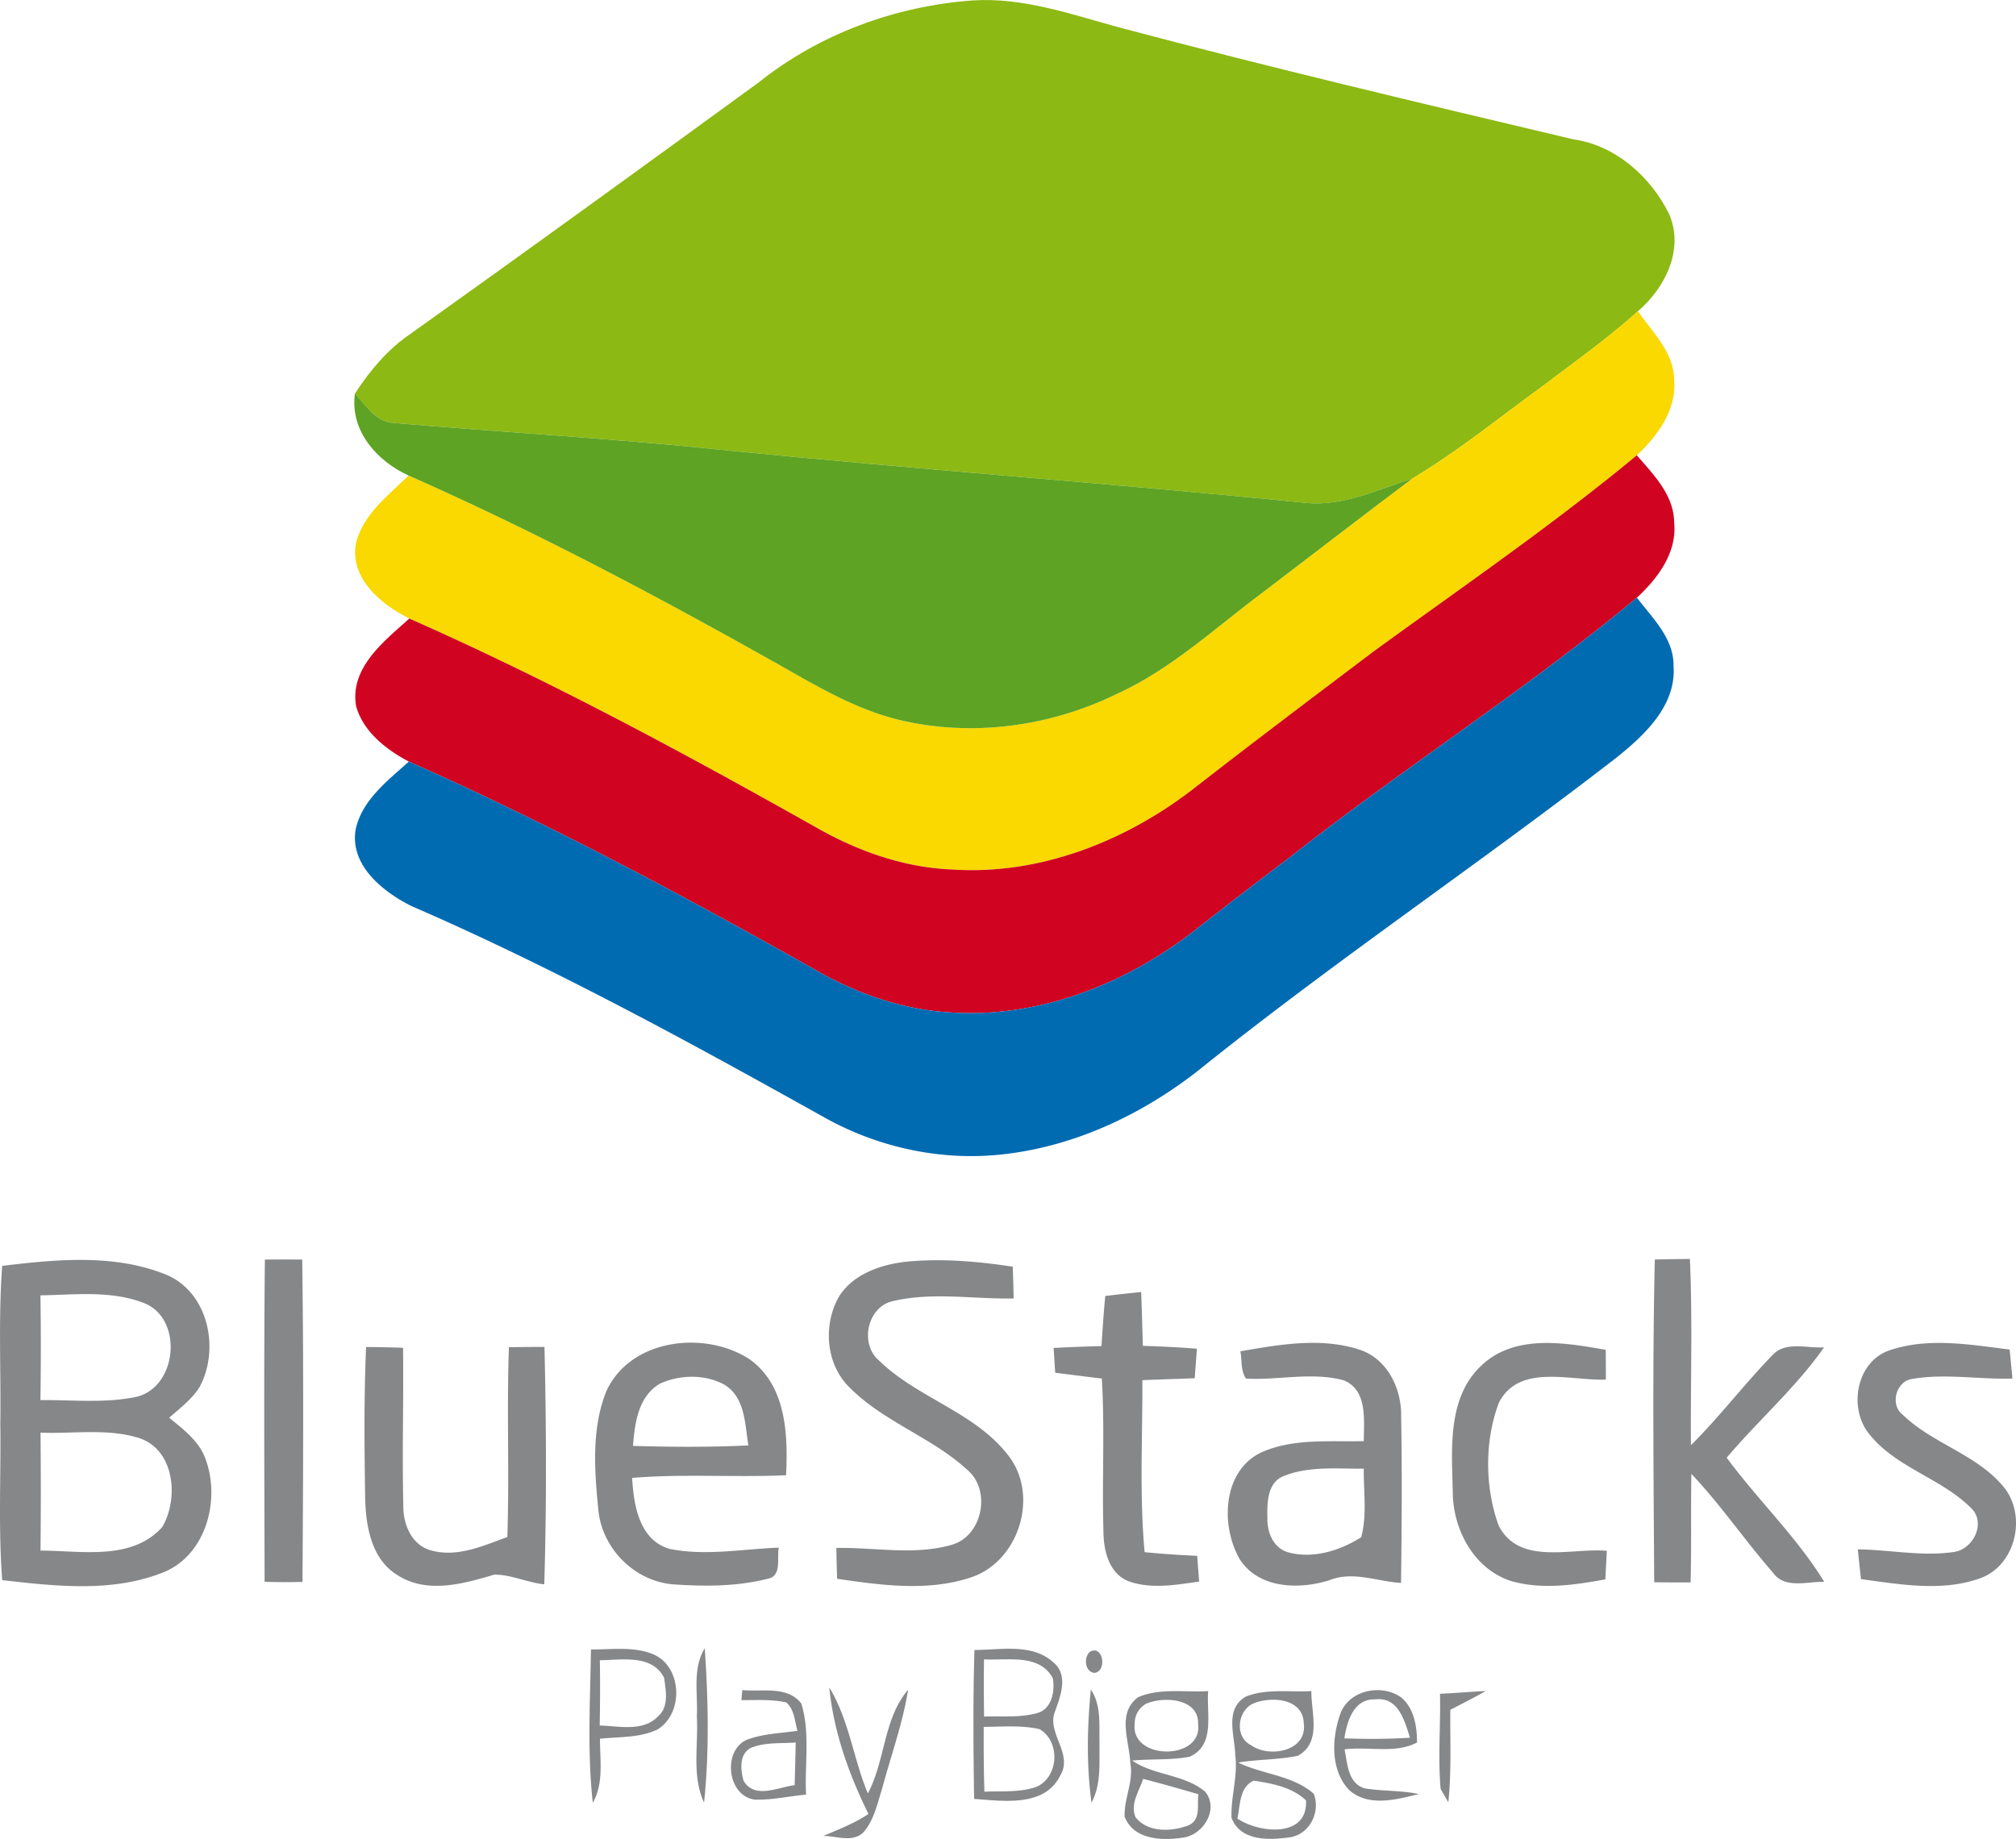 <svg xmlns="http://www.w3.org/2000/svg" width="2500" height="2281" viewBox="0 0 1100.506 1004.066"><path fill="#8CB913" d="M413.967 45.124C447.168 18.557 488.714 3.278 530.974.222c27.5-1.789 53.806 7.603 79.926 14.72 82.313 21.911 165.223 41.512 248.097 61.148 23.066 3.278 42.367 20.644 52.316 41.101 8.05 19.229-2.421 40.132-17.217 52.727-16.69 15.055-35.101 28.06-53.022 41.624-23.177 16.841-45.497 35.063-70.165 49.744-18.782 6.001-37.599 15.167-57.835 13.304-106.384-10.693-213.068-18.333-319.452-28.991-59.435-6.297-119.092-9.54-178.6-14.682-9.876-.373-15.131-9.688-21.277-16.021 8.086-12.372 17.624-23.961 29.956-32.346 63.685-45.424 127.032-91.331 190.266-137.426z"/><path fill="#F9D900" d="M841.073 211.541c17.923-13.563 36.332-26.569 53.022-41.624 8.015 11.479 19.604 22.396 19.789 37.337 1.528 16.397-9.018 30.742-20.386 41.326-45.832 38.007-95.056 71.731-143.162 106.719-33.273 25.116-66.586 50.23-99.452 75.831-37.189 28.58-83.877 46.802-131.279 43.599-25.936-1.081-50.902-9.839-73.333-22.546-72.775-40.989-146.369-80.749-222.83-114.471-15.353-7.564-32.754-22.097-29.104-41.25 3.988-15.762 17.591-26.046 28.729-36.814 68.9 30.406 135.489 65.731 201.07 102.659 21.316 12.109 42.743 24.965 66.814 30.777 39.646 9.465 82.201 3.652 118.682-14.197 29.589-13.45 53.511-35.884 79.296-55.147 27.351-20.793 54.515-41.811 81.979-62.454 24.668-14.682 46.989-32.904 70.165-49.745z"/><path fill="#5EA323" d="M193.745 214.894c6.146 6.334 11.401 15.648 21.277 16.021 59.507 5.142 119.165 8.384 178.6 14.682 106.385 10.658 213.068 18.298 319.452 28.991 20.236 1.863 39.053-7.303 57.835-13.304-27.464 20.644-54.628 41.661-81.979 62.454-25.785 19.265-49.707 41.697-79.296 55.147-36.48 17.85-79.036 23.663-118.682 14.197-24.07-5.813-45.497-18.668-66.813-30.778-65.581-36.928-132.17-72.253-201.07-102.659-17.362-7.899-32.119-24.518-29.324-44.751z"/><path fill="#D00421" d="M750.337 355.299c48.106-34.987 97.33-68.712 143.163-106.719 9.094 10.471 20.273 21.723 20.386 36.591 1.75 16.396-8.944 30.629-20.31 41.139-60.253 50.08-126.471 92.337-188.065 140.666a4029.214 4029.214 0 0 0-54.813 42.146c-37.189 28.468-83.806 46.69-131.13 43.706-25.858-1.374-50.901-9.836-73.296-22.619-72.813-41.06-146.627-80.522-223.093-114.394-12.372-6.56-24.928-16.284-28.803-30.369-3.504-20.868 15.313-35.363 29.064-47.734 76.463 33.723 150.057 73.482 222.832 114.471 22.431 12.707 47.396 21.465 73.333 22.545 47.402 3.204 94.088-15.018 131.279-43.598 32.867-25.6 66.179-50.715 99.453-75.831z"/><path fill="#016BB2" d="M705.511 466.975c61.595-48.33 127.813-90.586 188.064-140.667 8.421 11.104 20.16 22.135 19.974 37.149 1.677 21.39-15.429 37.563-30.669 49.821-73.666 57.088-151.063 109.217-223.946 167.35-31.304 25.749-69.125 44.489-109.626 49.409-33.613 4.211-68.345-2.947-97.965-19.191-74.154-41.396-148.752-82.35-226.746-116.147-15.539-7.826-33.646-22.134-30.48-41.697 3.428-16.171 17.475-26.717 29.064-37.188 76.465 33.872 150.28 73.334 223.093 114.394 22.395 12.783 47.438 21.245 73.296 22.619 47.325 2.984 93.94-15.238 131.13-43.706a4040.867 4040.867 0 0 1 54.811-42.146z"/><g fill="#868789"><path d="M1.205 691.153c29.477-3.545 60.928-6.639 89.137 4.656 23.361 9.427 29.883 40.65 18.591 61.521-4.21 6.702-10.695 11.55-16.583 16.731 7.863 6.444 16.623 12.966 20.01 22.99 8.163 22.692-.334 53.322-24.668 62.001-27.459 10.473-57.943 6.936-86.487 3.688-2.196-28.543-.633-57.196-1.041-85.777.408-28.615-1.117-57.27 1.041-85.81m20.869 16.094c.298 19.079.263 38.154 0 57.2 17.253-.189 34.804 1.787 51.87-1.682 22.955-4.84 26.455-42.998 4.472-51.383-17.962-6.93-37.598-4.433-56.342-4.135m.036 74.972c.226 21.464.226 42.926 0 64.389 22.136.041 49.894 5.706 66.477-12.891 9.167-15.653 6.819-42.518-13.114-48.703-17.253-5.217-35.626-2.088-53.363-2.795zM144.594 687.72a923.197 923.197 0 0 1 20.382 0c.823 58.651.523 117.343.148 175.989-6.892.19-13.788.153-20.68-.071-.148-58.616-.447-117.266.15-175.918zM458.012 707.881c7.675-12.146 22.317-17.254 35.92-18.93 19.635-2.014 39.46-.3 58.913 2.644a884.16 884.16 0 0 1 .485 17.366c-22.022.407-44.494-3.689-66.141 1.492-13.715 3.166-17.999 23.212-7.492 32.229 21.019 20.682 52.503 28.21 70.799 52.093 17.031 21.878 5.667 58.056-20.716 66.557-23.438 7.75-48.889 4.169-72.812.669a852.147 852.147 0 0 1-.411-16.845c20.941-.371 42.63 4.211 63.125-1.75 16.841-4.92 21.575-30.036 8.159-41.063-19.188-17.555-45.123-25.901-63.646-44.38-13.413-12.597-15.127-34.469-6.183-50.082zM903.339 687.683c6.372-.148 12.743-.258 19.151-.298 1.528 33.871.3 67.819.561 101.69 15.688-15.538 28.987-33.202 44.341-49.003 7.081-8.049 19.043-3.798 28.322-4.433-15.39 22.022-35.848 39.797-53.137 60.254 17.063 23.141 38.155 43.188 53.245 67.779-9.424-.259-21.722 4.138-28.169-5.255-15.276-17.475-28.357-36.813-44.346-53.692-.37 19.749.113 39.498-.441 59.246-6.635.035-13.271 0-19.862-.072-.334-58.724-1.007-117.49.335-176.216zM603.338 707.581c6.521-.781 13.078-1.488 19.6-2.161.408 9.764.634 19.563.933 29.399 9.836.334 19.675.749 29.511 1.563-.409 5.367-.78 10.771-1.229 16.135-9.502.375-19.043.635-28.545 1.049.113 31.299-1.638 62.674 1.229 93.899 9.541.969 19.115 1.564 28.692 2.013.335 4.657.706 9.355 1.081 14.051-12.744 1.786-26.418 4.323-38.827-.299-10.358-4.287-13.268-16.36-13.417-26.459-.854-28.023.783-56.08-.892-84.101-8.497-1.009-16.994-2.089-25.45-3.17-.299-4.508-.597-9.017-.859-13.525 8.72-.483 17.401-.781 26.12-1.04.597-9.133 1.194-18.26 2.053-27.354zM330.944 759.713c13.042-28.803 53.624-33.536 78.179-17.623 20.047 14.272 21.093 41.063 19.972 63.384-28.021 1.229-56.08-.859-84.027 1.451.859 14.721 3.802 33.796 20.309 38.716 19.677 4.061 39.945.075 59.771-.635-1.23 5.627 1.898 15.539-6.109 16.994-16.845 4.287-34.581 4.247-51.797 3.018-20.941-1.823-38.379-19.414-40.578-40.206-2.128-21.537-3.918-44.568 4.28-65.099m29.29-4.247c-11.813 6.931-13.751 21.573-14.683 33.981 20.979.633 41.997.746 62.976-.263-1.939-11.623-1.641-26.192-13.119-33.161-10.582-5.811-24.293-5.513-35.174-.557zM677.117 737.803c21.391-3.727 44.082-7.788 65.247-.822 14.98 5.032 22.728 21.092 22.506 36.148.521 30.367.335 60.771-.071 91.143-13.044-.779-26.233-6.667-39.054-1.493-16.507 5.22-38.565 4.699-48.926-11.359-10.622-18.225-9.578-48.26 11.663-58.392 17.478-7.863 37.335-5.705 56.006-6.187 0-11.554 2.162-27.838-10.992-33.201-17.438-4.73-35.626.071-53.325-.933-2.98-4.359-2.121-9.984-3.054-14.904m23.996 67.969c-9.352 3.352-9.5 14.828-9.239 23.1-.261 7.751 3.203 16.284 11.251 18.668 13.641 3.727 28.283-.854 39.949-8.229 3.238-12.147 1.266-25.007 1.376-37.417-14.459.115-29.586-1.53-43.337 3.878zM808.804 745.442c18.184-17.145 45.424-12.369 67.741-8.461.041 5.406.077 10.809.077 16.248-19.378.817-47.212-8.94-58.391 12.594-7.9 20.983-7.715 45.983-.188 67.038 11.254 22.131 39.463 12.183 59.1 13.864-.262 5.174-.557 10.392-.818 15.61-17.065 3.094-35.138 5.814-52.056.705-20.051-6.854-31.267-28.391-31.229-48.738-.556-23.398-3.053-51.31 15.764-68.86zM1031.562 737.243c21.127-7.19 43.894-3.059 65.469-.408.522 5.255 1.044 10.546 1.527 15.837-18.296.599-36.814-2.947-54.927.259-8.643 1.308-11.998 14.086-5.064 19.377 16.095 15.765 39.795 21.464 54.588 38.828 13.489 15.313 7.751 43.042-11.771 50.418-20.906 7.711-43.974 3.541-65.473.633a777.133 777.133 0 0 1-1.75-16.247c17.55.188 35.21 4.061 52.725 1.379 9.985-1.524 17.067-15.054 9.8-23.213-16.284-16.881-41.396-22.436-56.229-41.025-11.629-14.091-7.227-39.725 11.105-45.838zM199.855 735.453c6.707.039 13.413.188 20.16.414.371 28.653-.561 57.306.148 85.922-.225 9.877 4.099 21.133 14.232 24.447 14.534 4.549 29.104-2.125 42.554-7.041 1.158-34.545-.371-69.086.859-103.627 6.443-.115 12.929-.152 19.414-.152 1.004 43.188 1.193 86.449-.113 129.602-9.239-.933-18.035-5.327-27.273-5.291-16.882 5.031-36.707 10.657-52.801.299-14.271-8.605-17.292-26.532-17.7-41.845-.411-27.577-.71-55.189.52-82.728zM322.597 900.603c11.179.076 22.918-1.751 33.577 2.46 16.283 6.411 17.287 32.455 2.718 41.215-9.724 4.694-20.902 3.911-31.375 5.065-.036 11.701 2.162 24.256-3.912 34.955-3.094-27.802-1.416-55.821-1.008-83.695m4.846 5.887c.222 11.85.149 23.737-.076 35.626 10.582.263 23.664 3.613 31.936-5.069 5.96-5.214 4.174-14.01 3.241-20.904-6.448-13.044-23.252-9.799-35.101-9.653zM531.941 900.865c14.345.036 31.526-3.836 43.187 6.855 8.159 6.893 3.876 17.925.97 26.273-5.327 11.848 10.062 23.398 2.646 35.472-8.534 17.365-31.114 13.823-46.986 12.743-.413-27.088-.639-54.256.183-81.343m5.215 5.141c-.149 10.397-.109 20.793.04 31.228 9.688-.371 19.672.746 29.137-1.938 7.826-2.233 9.649-11.965 8.385-19.003-7.267-13.565-24.927-9.613-37.562-10.287m-.149 36.852c-.073 11.776 0 23.588.375 35.399 9.465-.48 19.377.562 28.467-2.683 12.146-5.367 13.118-24.705 1.678-31.452-10.025-2.305-20.382-1.3-30.52-1.264zM595.027 901.832c7.229-4.023 9.501 10.957 2.274 11.55-5.218-.742-5.775-8.565-2.274-11.55zM380.394 937.196c.67-12.408-2.536-26.012 4.323-37.263 1.899 27.983 2.532 56.342-.375 84.289-6.819-14.756-3.017-31.376-3.948-47.026zM405.212 922.774c10.731 1.081 24.665-2.531 32.23 7.377 4.919 16.024 1.75 33.202 2.573 49.712-9.356.818-18.56 3.017-27.947 2.718-15.651-1.937-17.962-28.58-2.907-33.201 8.42-2.832 17.401-3.094 26.156-4.358-1.488-5.328-1.637-11.551-6.073-15.503-8.049-1.823-16.356-1.189-24.519-1.267.112-1.377.374-4.098.487-5.478m4.916 31.452c-6.742 3.278-5.925 12.033-4.21 18.106 6.15 10.211 18.817 3.429 27.874 2.352.223-7.787.408-15.538.594-23.29-8.086.634-16.58-.226-24.258 2.832zM452.681 921.322c10.844 17.736 13.154 38.901 21.055 57.868 9.614-17.999 8.457-40.691 21.983-56.602-2.94 18.56-9.461 36.22-14.269 54.33-2.608 8.085-4.363 17.029-10.175 23.552-5.888 5.771-14.719 1.898-21.874 1.936 8.42-3.54 17.03-6.855 24.668-12.002-10.692-21.643-19.001-44.974-21.388-69.082zM621.337 926.65c11.962-5.143 25.486-2.532 38.193-3.318-1.044 12.264 4.098 29.516-10.175 35.852-10.319 1.936-20.904 1.078-31.302 2.085 12.149 8.271 28.507 7.453 39.836 16.991 7.75 9.504-1.081 23.775-12.225 25.078-11.363 1.755-26.938 1.193-31.745-11.478-.376-9.877 4.991-19.264 3.094-29.178-.411-11.885-7.602-27.386 4.324-36.032m4.21 3.618c-4.102 2.566-6.149 6.259-6.149 11.062-2.198 19.901 37.412 20.087 34.617-.182.411-13.938-18.781-15.096-28.468-10.88m-1.529 40.989c-2.162 6.702-7.229 13.71-4.138 20.938 6.747 8.573 19.938 7.939 29.142 4.323 6.67-3.167 4.357-11.066 5.142-16.877-10.026-2.947-20.048-5.779-30.146-8.384zM680.211 926.279c11.287-4.436 23.811-2.274 35.657-2.947-.185 11.965 5.814 28.063-7.412 35.327-10.73 2.198-21.801 1.898-32.567 3.689 13.377 6.483 29.696 6.93 41.251 16.993 3.763 9.724-1.863 21.607-12.301 23.697-11.326 1.754-27.757 2.568-32.563-10.583-.448-11.368 3.501-22.506 2.049-33.942-.227-10.885-6.115-25.491 5.886-32.234m4.545 3.574c-9.242 3.544-11.179 18.484-1.789 23.029 9.911 7.155 30.781 3.279 28.732-11.853-.262-13.633-17.143-14.903-26.943-11.176m-.412 42.372c-7.938 3.727-7.263 13.448-8.867 20.716 11.925 8.05 38.604 10.695 37.447-9.949-7.638-7.231-18.59-9.24-28.58-10.767zM731.596 935.965c4.546-13.268 22.729-16.877 33.425-9.09 6.969 5.997 8.532 15.801 8.496 24.52-11.739 6.225-26.608 2.086-39.537 3.727 1.602 7.824 1.75 18.632 11.105 21.35 9.76 1.53 19.713 1.047 29.437 3.055-12.225 3.057-27.388 7.193-37.971-2.121-10.358-10.735-9.577-28.326-4.955-41.441m2.271 13.156c11.924.447 23.886.41 35.811-.339-2.907-9.315-6.447-22.504-18.967-20.938-11.811-.411-15.352 11.961-16.844 21.277zM786.075 924.787c8.344-.371 16.654-1.117 25.002-1.493-6.37 3.581-12.892 6.897-19.377 10.248-.149 16.845.706 33.727-1.081 50.494a681.495 681.495 0 0 1-4.21-7.308c-1.491-17.284.038-34.649-.334-51.941zM595.475 922.516c5.924 8.755 4.437 19.6 4.729 29.585-.146 10.844.934 22.249-4.357 32.156-2.796-20.417-2.386-41.247-.372-61.741z"/></g></svg>